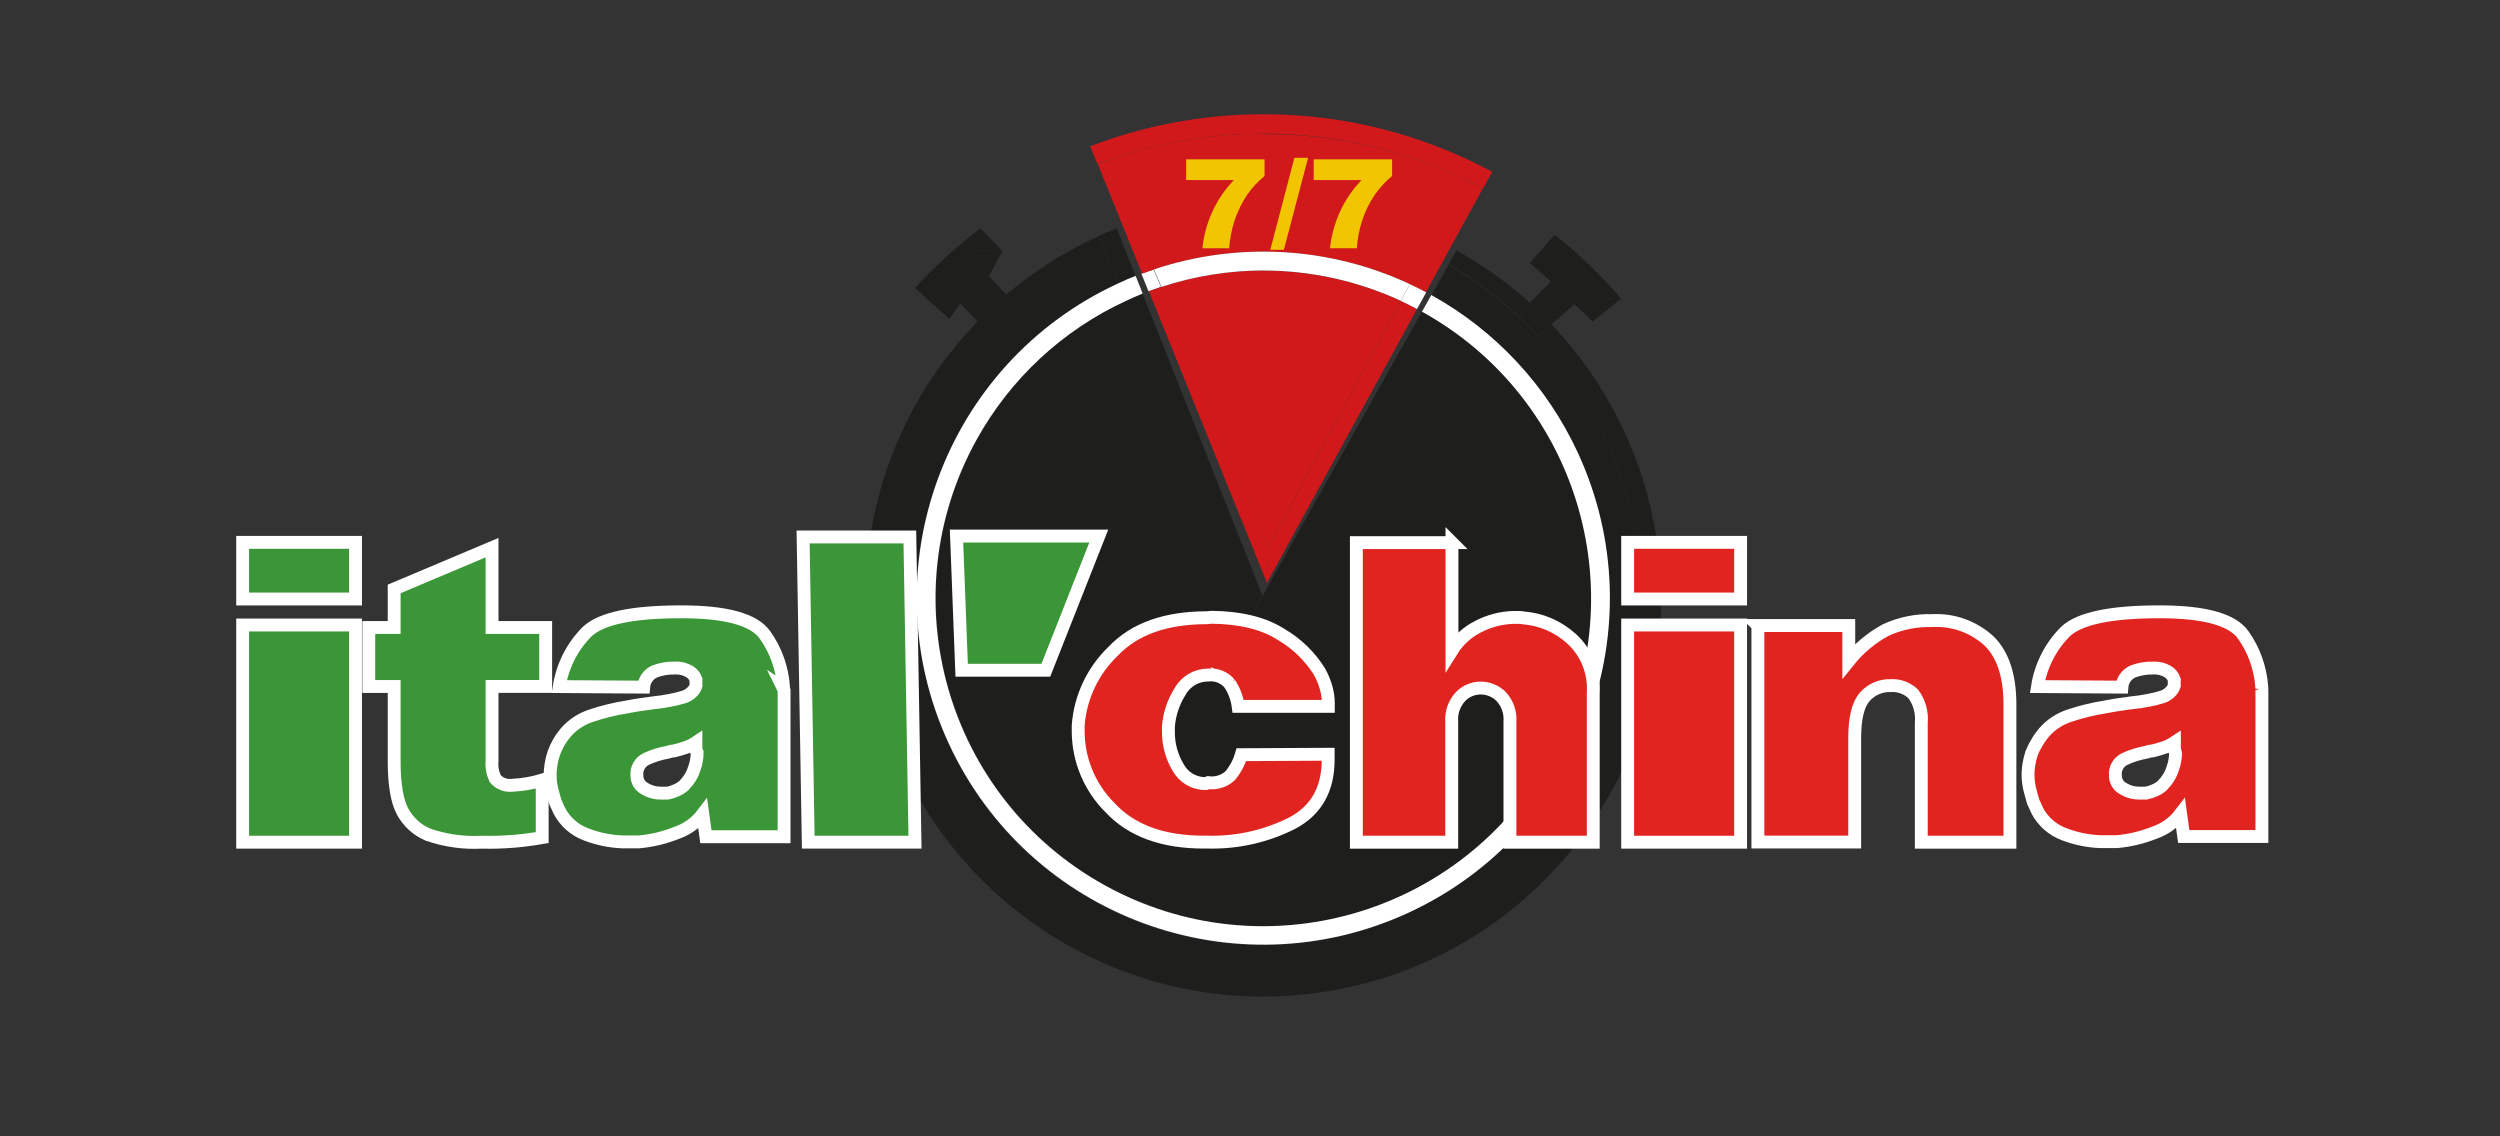<svg xmlns="http://www.w3.org/2000/svg" id="Calque_1" viewBox="0 0 330 150"><rect x="0" y="0" width="330" height="150" fill="#333333" stroke="none"/><defs><style>      .st0 {        fill: #d1191b;      }      .st1 {        fill: #3a9636;      }      .st2 {        fill: #fff;      }      .st3 {        fill: #e1241f;      }      .st4 {        fill: none;        stroke: #fff;        stroke-width: 1.7px;      }      .st5 {        fill: #f1c501;      }      .st6 {        fill: #1e1e1c;      }    </style></defs><g id="ital_china"><path class="st6" d="M132.34,33.14l-2.92-3c-.32.24-.64.5-1,.75v2.15l3.92.1Z"></path><path class="st6" d="M130.52,36.43l1.82-3.27-3.88-.12v-2.15c-2.75,2.16-5.32,4.54-7.68,7.12l2.64,2.39.08-.1,3.27-.24,2.28,2.39c.76-.78,1.53-1.54,2.33-2.28l-3-3.13,2.14-.61Z"></path><polygon class="st6" points="123.42 40.38 125.31 42.1 126.77 40.04 123.5 40.28 123.42 40.38"></polygon><path class="st6" d="M130.52,36.43l-2.18.61,3,3.13c.48-.44,1-.86,1.48-1.29l-2.3-2.45Z"></path><path class="st0" d="M166.75,15.08c-7.81,0-15.55,1.43-22.84,4.23l.94,2.32,1.52-.54c15.45-5.36,32.39-4.43,47.16,2.61.76.37,1.51.76,2.26,1.15l1.19-2.17c-9.29-5-19.68-7.62-30.23-7.6"></path><path class="st6" d="M205.42,31.16l-.71,2.71,5.93,5.81,3.27-.24h.09c-2.59-3.03-5.46-5.81-8.58-8.3"></path><path class="st6" d="M214,39.43h-.09l-3.27.24-5.93-5.81.71-2.71-.2-.15-3.29,3.71,2.78,2.42-2.77,2.84-1.64,1.68c.94.87,1.84,1.78,2.71,2.72l1.81-1.57,3-2.65,2.42,2.3,3.72-3,.04-.02Z"></path><path class="st6" d="M192.24,33.05l-1,1.84c3.27,1.91,6.32,4.18,9.09,6.77l1.64-1.68c-2.97-2.67-6.23-5-9.73-6.93Z"></path><path class="st6" d="M204.82,42.81l-1.81,1.62c19.15,20.78,17.83,53.14-2.94,72.29-20.78,19.15-53.14,17.83-72.29-2.94-6.88-7.46-11.38-16.79-12.94-26.82,4.38,28.67,31.18,48.37,59.85,43.98,28.67-4.38,48.37-31.18,43.98-59.85-1.62-10.6-6.45-20.46-13.83-28.23l-.02-.05Z"></path><path class="st6" d="M150.83,38.77c-.77.3-1.52.62-2.26,1l17,40.77,1.08-1.91-15.82-39.86Z"></path><path class="st0" d="M166.76,35.71c-4.59,0-9.14.74-13.5,2.17l14.12,34.42,17.53-32.58c-5.69-2.63-11.88-4-18.15-4"></path><path class="st6" d="M187.7,41.14l-21,37.46-1.08,1.91-17-40.77c-21.67,10.04-31.1,35.75-21.05,57.43s35.75,31.1,57.43,21.05c21.67-10.04,31.1-35.75,21.05-57.43-3.86-8.33-10.27-15.21-18.3-19.65"></path><path class="st0" d="M166.75,17.65c-6.94,0-13.83,1.16-20.38,3.44l3.36,8.2.39.94,2.19,5.34c11.1-3.7,23.19-3.01,33.79,1.94l2.25-4.18,1-1.79,4.22-7.84c-8.37-3.98-17.52-6.03-26.78-6"></path><path class="st6" d="M147.75,31.03l-.35-.88c-.82.32-1.62.67-2.41,1l.34.81,2.27,5.44c.76-.35,1.52-.68,2.3-1l-2.15-5.37Z"></path><path class="st0" d="M193.53,23.7l-4.22,7.84-1,1.79-2.25,4.18c.73.34,1.45.7,2.16,1.08l2.25-4.11,1-1.83,4.28-7.8c-.75-.39-1.5-.78-2.26-1.15"></path><path class="st0" d="M167.38,72.3l-.16,4.36-.08.1.08.21,19.83-36.18c-.7-.38-1.42-.73-2.14-1.07l-17.53,32.58Z"></path><path class="st6" d="M203.01,44.43c-.87-.94-1.77-1.85-2.71-2.72-2.77-2.59-5.82-4.86-9.09-6.77l-2.28,4.07c22.09,12.27,30.04,40.13,17.77,62.21s-40.13,30.04-62.21,17.77-30.04-40.13-17.77-62.21c4.73-8.51,12.04-15.28,20.88-19.35l-2.27-5.44-.34-.81c-4.38,1.99-8.46,4.58-12.13,7.68-.5.43-1,.85-1.48,1.29-.8.74-1.57,1.5-2.33,2.28-9.51,9.78-14.83,22.89-14.81,36.54v.05c0,2.64.21,5.28.6,7.89,4.29,27.93,30.41,47.1,58.34,42.81,27.93-4.29,47.1-30.41,42.81-58.34-1.55-10.08-6.07-19.46-12.98-26.95Z"></path><path class="st2" d="M188.93,38.96l-1.23,2.18c20.91,11.57,28.47,37.89,16.91,58.8-11.57,20.9-37.89,28.47-58.8,16.91-20.91-11.57-28.47-37.89-16.91-58.8,4.45-8.04,11.33-14.45,19.67-18.31.74-.35,1.49-.67,2.26-1l-.93-2.33c-.78.31-1.54.64-2.3,1-22.94,10.58-32.96,37.75-22.38,60.69,10.58,22.94,37.75,32.96,60.69,22.38,22.94-10.58,32.96-37.75,22.38-60.69-4.07-8.83-10.86-16.14-19.36-20.85"></path><path class="st2" d="M166.76,35.71c6.27,0,12.46,1.37,18.15,4l1.19-2.21c-10.6-4.95-22.69-5.64-33.79-1.94l1,2.31c4.36-1.43,8.91-2.16,13.5-2.17"></path><path class="st2" d="M184.91,39.72c.72.34,1.44.69,2.14,1.07l1.21-2.2c-.71-.38-1.43-.74-2.16-1.08l-1.19,2.21Z"></path><path class="st2" d="M153.26,37.88l-1-2.31c-.54.17-1.07.36-1.6.55l.94,2.33c.53-.2,1.07-.39,1.61-.57"></path><path class="st0" d="M151.65,38.43l15.52,38.33.08-.1.16-4.36-14.12-34.42-1.61.56"></path><path class="st0" d="M150.17,30.23l-.39-.94-3.36-8.2-1.52.55,3.32,8.21.37.91,2.17,5.36c.52-.19,1.06-.38,1.6-.55l-2.19-5.34Z"></path><path class="st5" d="M156.57,21.03h10.35v2.2c-.86.71-1.62,1.52-2.26,2.43-.74,1.09-1.32,2.28-1.73,3.53-.36,1.16-.59,2.36-.68,3.58h-3.53c.34-3.38,1.8-6.55,4.15-9h-6.3v-2.74Z"></path><polygon class="st5" points="170.86 20.83 172.67 20.83 169.47 32.97 167.68 32.97 170.86 20.83"></polygon><path class="st5" d="M173.41,21.03h10.35v2.2c-.86.7-1.61,1.52-2.25,2.43-.75,1.09-1.33,2.28-1.73,3.53-.37,1.16-.6,2.36-.68,3.58h-3.54c.35-3.38,1.81-6.55,4.16-9h-6.31v-2.74Z"></path><path class="st3" d="M214.85,71.59h14.91v7.48h-14.91v-7.48ZM214.85,82.5h14.91v28.67h-14.91v-28.67Z"></path><path class="st4" d="M214.85,71.59h14.91v7.48h-14.91v-7.48ZM214.85,82.5h14.91v28.67h-14.91v-28.67Z"></path><path class="st3" d="M298.55,90.88c0-.08,0-.17,0-.25-.18-2.45-1.02-4.8-2.43-6.8-1.43-2.05-5.13-3.08-11.11-3.07-6.37,0-10.48.86-12.34,2.58-1.98,1.97-3.29,4.53-3.72,7.29l11.14.07c.07-.9.62-1.69,1.44-2.06.85-.32,1.75-.48,2.66-.46.68-.04,1.35.12,1.94.46.41.24.72.62.87,1.07-.01.05-.01.11,0,.16,0,.07,0,.14,0,.21,0,.07,0,.15,0,.22-.02.07-.02.14,0,.21-.1.33-.29.63-.55.86-.28.28-.62.49-1,.61-.6.19-1.22.35-1.84.46-.77.15-1.54.27-2.32.34l-1.7.24c-.59.09-1.17.19-1.76.31-1.54.24-3.06.61-4.54,1.1-1.35.42-2.56,1.2-3.49,2.27-.35.42-.67.87-.94,1.35-.27.44-.5.9-.69,1.38-.15.47-.27.95-.35,1.44-.19,1.1-.15,2.23.11,3.31.16.64.32,1.2.47,1.69.12.24.22.46.3.64s.15.36.23.52c.75,1.41,1.99,2.5,3.49,3.07,1.55.6,3.18.94,4.84,1h2.16c1.72-.15,3.4-.56,5-1.2,1.36-.47,2.55-1.33,3.42-2.48l.41,3h10.32v-19.3c0-.08,0-.16,0-.24M287.17,99.43c0,.32-.03.64-.09.95-.05.34-.14.68-.26,1-.12.42-.3.83-.53,1.2-.25.41-.55.79-.88,1.13-.28.24-.59.44-.93.59-.38.17-.77.3-1.18.39-.15-.01-.29-.01-.44,0-.15.02-.29.02-.44,0-.77.01-1.53-.2-2.19-.61-.63-.34-1.01-1.01-1-1.72-.09-.91.41-1.78,1.23-2.17.89-.42,1.84-.71,2.81-.89l.44-.12c.14-.04.29-.06.44-.06.51-.13,1-.27,1.5-.44.49-.16.95-.39,1.37-.67v.06c0,.09,0,.19,0,.28.01.11.01.22,0,.33v.25c.05.05.07.12.06.19l.09.31Z"></path><path class="st4" d="M298.55,90.88c0-.08,0-.17,0-.25-.18-2.45-1.02-4.8-2.43-6.8-1.43-2.05-5.13-3.08-11.11-3.07-6.37,0-10.48.86-12.34,2.58-1.98,1.97-3.29,4.53-3.72,7.29l11.14.07c.07-.9.62-1.69,1.44-2.06.85-.32,1.75-.48,2.66-.46.68-.04,1.35.12,1.94.46.41.24.72.62.87,1.07-.01.05-.01.11,0,.16,0,.07,0,.14,0,.21,0,.07,0,.15,0,.22-.02.07-.02.14,0,.21-.1.33-.29.63-.55.86-.28.28-.62.49-1,.61-.6.19-1.22.35-1.84.46-.77.15-1.54.27-2.32.34l-1.7.24c-.59.09-1.17.19-1.76.31-1.54.24-3.06.61-4.54,1.1-1.35.42-2.56,1.2-3.49,2.27-.35.42-.67.87-.94,1.35-.27.44-.5.9-.69,1.38-.15.47-.27.95-.35,1.44-.19,1.1-.15,2.23.11,3.31.16.64.32,1.2.47,1.69.12.24.22.46.3.64s.15.36.23.52c.75,1.41,1.99,2.5,3.49,3.07,1.55.6,3.18.94,4.84,1h2.16c1.72-.15,3.4-.56,5-1.2,1.36-.47,2.55-1.33,3.42-2.48l.41,3h10.32v-19.3c0-.08,0-.16-.02-.24ZM287.17,99.43c0,.32-.03.64-.09.95-.05.34-.14.68-.26,1-.12.42-.3.83-.53,1.2-.25.41-.55.79-.88,1.13-.28.24-.59.44-.93.59-.38.17-.77.3-1.18.39-.15-.01-.29-.01-.44,0-.15.02-.29.02-.44,0-.77.01-1.53-.2-2.19-.61-.63-.34-1.01-1.01-1-1.72-.09-.91.41-1.78,1.23-2.17.89-.42,1.84-.71,2.81-.89l.44-.12c.14-.04.29-.06.44-.06.51-.13,1-.27,1.5-.44.49-.16.95-.39,1.37-.67v.06c0,.09,0,.19,0,.28.01.11.01.22,0,.33v.25c.05.05.07.12.06.19l.09.31Z"></path><path class="st1" d="M103.42,90.88c0-.08,0-.17,0-.25-.17-2.45-1.01-4.8-2.43-6.8-1.43-2.05-5.13-3.08-11.11-3.07-6.37,0-10.48.86-12.34,2.58-1.98,1.97-3.29,4.53-3.72,7.29l11.14.07c.07-.89.62-1.68,1.43-2.06.85-.32,1.76-.48,2.67-.46.68-.04,1.35.12,1.94.46.41.24.72.62.87,1.07,0,.05,0,.11,0,.16.01.07.01.14,0,.21.01.07.01.15,0,.22-.01.07-.01.14,0,.21-.1.33-.29.63-.55.86-.28.28-.62.49-1,.61-.61.19-1.22.35-1.85.46-.76.15-1.53.27-2.31.34l-1.7.24c-.59.09-1.17.19-1.76.31-1.54.24-3.06.61-4.54,1.1-1.35.42-2.56,1.2-3.49,2.27-.35.42-.67.87-.94,1.35-.26.45-.47.92-.64,1.41-.16.47-.27.95-.35,1.44-.19,1.1-.15,2.23.11,3.31.16.64.32,1.2.47,1.69.12.24.22.46.29.64s.16.36.24.52c.75,1.41,1.99,2.51,3.49,3.07,1.54.6,3.18.94,4.83,1h2.17c1.72-.15,3.4-.56,5-1.2,1.36-.47,2.56-1.33,3.43-2.48l.41,3h10.32v-19.33c0-.08,0-.16,0-.24M92.02,99.43c0,.32-.03.64-.09.95-.06.34-.14.68-.26,1-.13.42-.3.82-.53,1.2-.25.41-.55.79-.88,1.13-.28.24-.6.44-.94.59-.37.17-.77.31-1.17.39-.15-.01-.29-.01-.44,0-.15.02-.29.02-.44,0-.78.01-1.54-.2-2.2-.61-.63-.34-1.01-1.01-1-1.72-.09-.91.41-1.78,1.23-2.17.89-.42,1.84-.71,2.81-.89l.44-.12c.14-.04.29-.06.44-.06.51-.13,1-.27,1.5-.44.49-.16.95-.39,1.37-.67v.06c0,.09,0,.19,0,.28.01.11.01.22,0,.33v.25c.05.05.07.12.06.19l.1.31Z"></path><path class="st4" d="M103.42,90.88c0-.08,0-.17,0-.25-.17-2.45-1.01-4.8-2.43-6.8-1.43-2.05-5.13-3.08-11.11-3.07-6.37,0-10.48.86-12.34,2.58-1.98,1.97-3.29,4.53-3.72,7.29l11.14.07c.07-.89.62-1.68,1.43-2.06.85-.32,1.76-.48,2.67-.46.68-.04,1.35.12,1.94.46.41.24.72.62.87,1.07,0,.05,0,.11,0,.16.01.07.01.14,0,.21.01.07.01.15,0,.22-.01.07-.01.14,0,.21-.1.33-.29.63-.55.86-.28.28-.62.49-1,.61-.61.19-1.22.35-1.85.46-.76.15-1.53.27-2.31.34l-1.7.24c-.59.09-1.17.19-1.76.31-1.54.24-3.06.61-4.54,1.1-1.35.42-2.56,1.2-3.49,2.27-.35.42-.67.87-.94,1.35-.26.45-.47.92-.64,1.41-.16.47-.27.95-.35,1.44-.19,1.1-.15,2.23.11,3.31.16.64.32,1.2.47,1.69.12.24.22.46.29.64s.16.36.24.52c.75,1.41,1.99,2.51,3.49,3.07,1.54.6,3.18.94,4.83,1h2.17c1.72-.15,3.4-.56,5-1.2,1.36-.47,2.56-1.33,3.43-2.48l.41,3h10.32v-19.33c-.02-.08-.04-.16-.08-.24ZM92.02,99.43c0,.32-.03.64-.09.95-.06.34-.14.68-.26,1-.13.42-.3.82-.53,1.2-.25.41-.55.79-.88,1.13-.28.24-.6.44-.94.59-.37.17-.77.31-1.17.39-.15-.01-.29-.01-.44,0-.15.02-.29.02-.44,0-.78.01-1.54-.2-2.2-.61-.63-.34-1.01-1.01-1-1.72-.09-.91.41-1.78,1.23-2.17.89-.42,1.84-.71,2.81-.89l.44-.12c.14-.04.29-.06.44-.06.51-.13,1-.27,1.5-.44.49-.16.95-.39,1.37-.67v.06c0,.09,0,.19,0,.28.01.11.01.22,0,.33v.25c.05.05.07.12.06.19l.1.31Z"></path><path class="st3" d="M162.31,90.23c-.7-.82-1.75-1.24-2.82-1.13-1.53,0-2.95.81-3.7,2.15-.9,1.41-1.44,3.02-1.56,4.69v.66c-.01,1.65.43,3.28,1.28,4.7.73,1.34,2.14,2.16,3.66,2.13l.31-.12c1.04.14,2.1-.19,2.88-.89.69-.82,1.2-1.77,1.5-2.8l11.46-.06v.72c0,3.92-1.59,6.71-4.76,8.38-3.43,1.73-7.24,2.59-11.08,2.5h-.56c-5.43,0-9.55-1.51-12.37-4.52-2.68-2.66-4.2-6.27-4.23-10.05v-.83c.28-3.72,1.92-7.2,4.61-9.79,2.85-3,7-4.43,12.42-4.43l.57-.06c3.84.04,6.92.8,9.23,2.29,2.03,1.19,3.75,2.86,5,4.85.39.69.7,1.43.91,2.2.18.65.28,1.32.28,2v.42h-11.9c-.15-1.07-.53-2.1-1.13-3"></path><path class="st4" d="M162.31,90.23c-.7-.82-1.75-1.24-2.82-1.13-1.53,0-2.95.81-3.7,2.15-.9,1.41-1.44,3.02-1.56,4.69v.66c-.01,1.65.43,3.28,1.28,4.7.73,1.34,2.14,2.16,3.66,2.13l.31-.12c1.04.14,2.1-.19,2.88-.89.69-.82,1.2-1.77,1.5-2.8l11.46-.06v.72c0,3.92-1.59,6.71-4.76,8.38-3.43,1.73-7.24,2.59-11.08,2.5h-.56c-5.43,0-9.55-1.51-12.37-4.52-2.68-2.66-4.2-6.27-4.23-10.05v-.83c.28-3.72,1.92-7.2,4.61-9.79,2.85-3,7-4.43,12.42-4.43l.57-.06c3.84.04,6.92.8,9.23,2.29,2.03,1.19,3.75,2.86,5,4.85.39.69.7,1.43.91,2.2.18.65.28,1.32.28,2v.42h-11.9c-.14-1.08-.53-2.11-1.13-3.01Z"></path><path class="st3" d="M191.66,71.63v14.22c.85-1.36,2.07-2.45,3.5-3.16,1.44-.74,3.02-1.15,4.64-1.19h.81c.16,0,.31.02.46.06,2.36.18,4.59,1.14,6.35,2.73,2,1.82,3.06,4.44,2.89,7.14v19.74h-11v-15.94c.09-1.22-.34-2.42-1.18-3.31-.72-.71-1.68-1.1-2.69-1.1-.98,0-1.93.4-2.62,1.1-.86.9-1.29,2.13-1.19,3.37v15.88h-12.59v-39.54h12.62Z"></path><path class="st4" d="M191.66,71.63v14.22c.85-1.36,2.07-2.45,3.5-3.16,1.44-.74,3.02-1.15,4.64-1.19h.81c.16,0,.31.02.46.06,2.36.18,4.59,1.14,6.35,2.73,2,1.82,3.06,4.44,2.89,7.14v19.74h-11v-15.94c.09-1.22-.34-2.42-1.18-3.31-.72-.71-1.68-1.1-2.69-1.1-.98,0-1.93.4-2.62,1.1-.86.9-1.29,2.13-1.19,3.37v15.88h-12.59v-39.54h12.62Z"></path><path class="st1" d="M32.03,71.59h14.9v7.48h-14.9v-7.48ZM32.03,82.5h14.9v28.67h-14.9v-28.67Z"></path><path class="st4" d="M32.03,71.59h14.9v7.48h-14.9v-7.48ZM32.03,82.5h14.9v28.67h-14.9v-28.67Z"></path><path class="st1" d="M64.95,72.29v10.54h7.08v7.78h-7.08v9.82c-.08.8.07,1.61.41,2.34.54.65,1.37.98,2.21.89,1.36-.07,2.7-.29,4-.68v7.58c-2.64.47-5.32.68-8,.61-2.4.13-4.81-.21-7.08-1-1.44-.61-2.64-1.7-3.37-3.09-.73-1.38-1.1-3.62-1.09-6.71v-9.75h-3.35v-7.79h3.35v-5.09l12.92-5.45Z"></path><path class="st4" d="M64.95,72.29v10.54h7.08v7.78h-7.08v9.82c-.08.8.07,1.61.41,2.34.54.65,1.37.98,2.21.89,1.36-.07,2.7-.29,4-.68v7.58c-2.64.47-5.32.68-8,.61-2.4.13-4.81-.21-7.08-1-1.44-.61-2.64-1.7-3.37-3.09-.73-1.38-1.1-3.62-1.09-6.71v-9.75h-3.35v-7.79h3.35v-5.09l12.92-5.45Z"></path><polygon class="st1" points="106.01 70.88 120.1 70.88 120.78 111.17 106.69 111.17 106.01 70.88"></polygon><polygon class="st4" points="106.01 70.88 120.1 70.88 120.78 111.17 106.69 111.17 106.01 70.88"></polygon><polygon class="st1" points="126.26 70.76 145.04 70.76 138.05 88.47 126.94 88.47 126.26 70.76"></polygon><polygon class="st4" points="126.26 70.76 145.04 70.76 138.05 88.47 126.94 88.47 126.26 70.76"></polygon><path class="st3" d="M232.04,82.57h12v4.66c1.35-1.68,3.02-3.06,4.91-4.08,1.9-.87,3.98-1.29,6.07-1.23,2.78-.16,5.51.82,7.56,2.71,1.82,1.81,2.73,4.59,2.73,8.36v18.18h-11.7v-15.74c.13-1.36-.24-2.72-1.05-3.82-.8-.78-1.89-1.18-3-1.11-1.31-.04-2.57.51-3.43,1.5-.87,1.01-1.31,2.81-1.31,5.42v13.73h-12.78v-28.58Z"></path><path class="st4" d="M232.04,82.57h12v4.66c1.35-1.68,3.02-3.06,4.91-4.08,1.9-.87,3.98-1.29,6.07-1.23,2.78-.16,5.51.82,7.56,2.71,1.82,1.81,2.73,4.59,2.73,8.36v18.18h-11.7v-15.74c.13-1.36-.24-2.72-1.05-3.82-.8-.78-1.89-1.18-3-1.11-1.31-.04-2.57.51-3.43,1.5-.87,1.01-1.31,2.81-1.31,5.42v13.73h-12.78v-28.58Z"></path></g></svg>